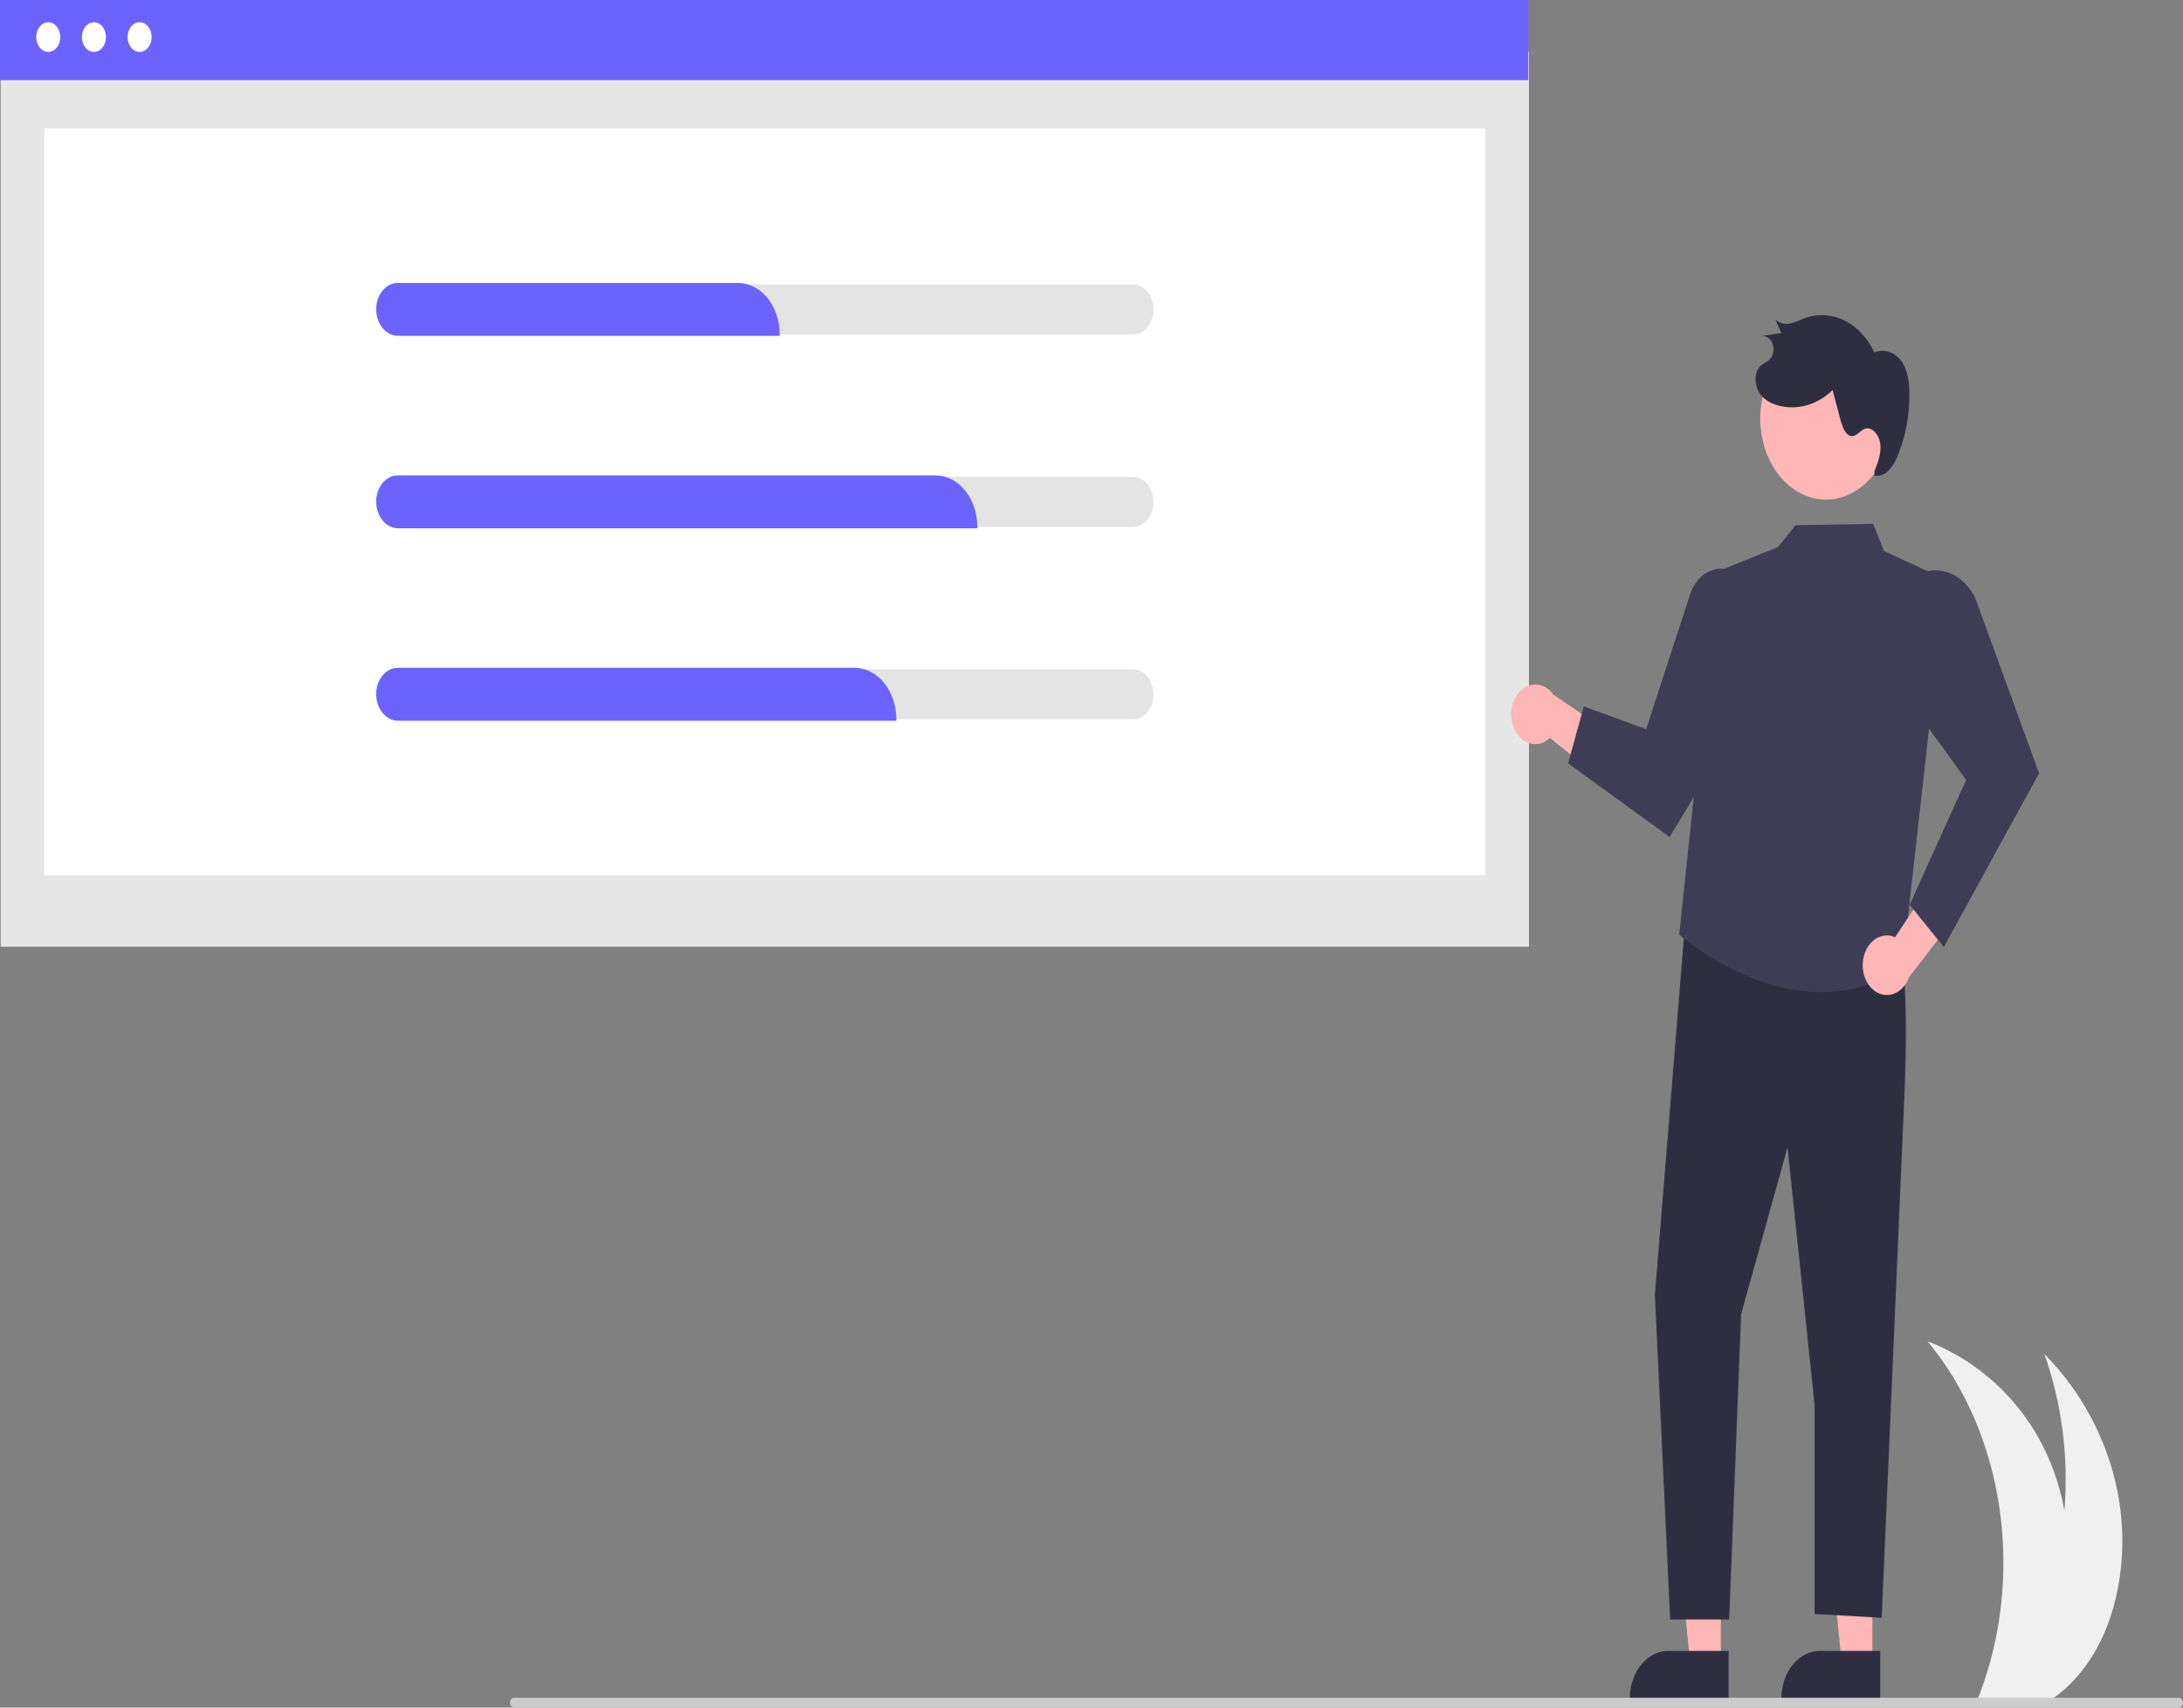 <svg width="225" height="176" viewBox="0 0 225 176" fill="none" xmlns="http://www.w3.org/2000/svg">
<rect x="0" y="0" width="225" height="176" fill="#808080" stroke="none"/>
<g clip-path="url(#clip0)">
<path d="M215.784 170.468C214.781 172.137 213.537 173.564 212.115 174.677C211.812 174.914 211.502 175.137 211.186 175.344H203.751C203.84 175.124 203.927 174.9 204.011 174.677C206.316 168.674 207.038 161.93 206.077 155.394C205.116 148.858 202.52 142.858 198.653 138.237C203.146 139.95 207.3 143.289 210.016 148.025C211.336 150.331 212.275 152.936 212.779 155.69C213.228 150.182 212.514 144.624 210.708 139.557C214.356 143.219 217.197 148.235 218.28 153.881C219.362 159.53 218.577 165.799 215.784 170.468Z" fill="#F0F0F0"/>
<path d="M157.589 5.33H0.067V97.579H157.589V5.33Z" fill="#E6E6E6"/>
<path d="M153.085 13.24H4.571V90.207H153.085V13.24Z" fill="white"/>
<path d="M157.522 0H0V8.259H157.522V0Z" fill="#6C63FF"/>
<path d="M4.973 5.351C5.658 5.351 6.214 4.666 6.214 3.82C6.214 2.975 5.658 2.29 4.973 2.29C4.288 2.29 3.733 2.975 3.733 3.82C3.733 4.666 4.288 5.351 4.973 5.351Z" fill="white"/>
<path d="M9.681 5.351C10.366 5.351 10.921 4.666 10.921 3.82C10.921 2.975 10.366 2.29 9.681 2.29C8.996 2.29 8.44 2.975 8.44 3.82C8.44 4.666 8.996 5.351 9.681 5.351Z" fill="white"/>
<path d="M14.389 5.351C15.074 5.351 15.629 4.666 15.629 3.82C15.629 2.975 15.074 2.29 14.389 2.29C13.704 2.29 13.148 2.975 13.148 3.82C13.148 4.666 13.704 5.351 14.389 5.351Z" fill="white"/>
<path d="M116.8 29.314H40.979C40.426 29.314 39.895 29.585 39.504 30.068C39.113 30.551 38.893 31.205 38.893 31.888C38.893 32.571 39.113 33.225 39.504 33.708C39.895 34.191 40.426 34.462 40.979 34.462H116.8C117.354 34.462 117.884 34.191 118.275 33.708C118.666 33.225 118.886 32.571 118.886 31.888C118.886 31.205 118.666 30.551 118.275 30.068C117.884 29.585 117.354 29.314 116.8 29.314Z" fill="#E4E4E4"/>
<path d="M116.8 49.149H40.979C40.426 49.149 39.895 49.421 39.504 49.903C39.113 50.386 38.893 51.041 38.893 51.724C38.893 52.406 39.113 53.061 39.504 53.544C39.895 54.026 40.426 54.298 40.979 54.298H116.8C117.353 54.297 117.883 54.025 118.274 53.543C118.664 53.06 118.884 52.406 118.884 51.724C118.884 51.041 118.664 50.387 118.274 49.904C117.883 49.422 117.353 49.15 116.8 49.149Z" fill="#E4E4E4"/>
<path d="M116.8 68.985H40.979C40.426 68.985 39.895 69.257 39.504 69.739C39.113 70.222 38.893 70.877 38.893 71.559C38.893 72.242 39.113 72.897 39.504 73.38C39.895 73.862 40.426 74.133 40.979 74.133H116.8C117.354 74.133 117.884 73.862 118.275 73.38C118.666 72.897 118.886 72.242 118.886 71.559C118.886 70.877 118.666 70.222 118.275 69.739C117.884 69.257 117.354 68.985 116.8 68.985Z" fill="#E4E4E4"/>
<path d="M80.362 34.614H41.052C40.482 34.624 39.931 34.367 39.508 33.896C39.086 33.424 38.824 32.773 38.776 32.072C38.754 31.699 38.795 31.325 38.897 30.973C38.999 30.621 39.159 30.298 39.367 30.026C39.574 29.754 39.823 29.537 40.1 29.389C40.378 29.24 40.677 29.163 40.979 29.163H76.068C77.207 29.164 78.298 29.723 79.103 30.717C79.908 31.71 80.361 33.057 80.362 34.462V34.614Z" fill="#6C63FF"/>
<path d="M100.728 54.449H41.052C40.482 54.459 39.931 54.203 39.508 53.731C39.086 53.26 38.824 52.608 38.776 51.908C38.754 51.535 38.795 51.16 38.897 50.808C38.999 50.456 39.159 50.134 39.367 49.862C39.574 49.59 39.823 49.373 40.1 49.224C40.378 49.076 40.677 48.999 40.979 48.998H96.434C97.573 49 98.664 49.559 99.469 50.552C100.274 51.546 100.727 52.893 100.728 54.298V54.449Z" fill="#6C63FF"/>
<path d="M92.386 74.284H41.052C40.482 74.295 39.931 74.038 39.508 73.567C39.086 73.095 38.824 72.443 38.776 71.743C38.754 71.37 38.795 70.996 38.897 70.644C38.999 70.292 39.159 69.969 39.367 69.697C39.574 69.425 39.823 69.208 40.1 69.06C40.378 68.911 40.677 68.834 40.979 68.834H88.091C89.23 68.835 90.321 69.394 91.126 70.388C91.931 71.381 92.384 72.728 92.386 74.133V74.284Z" fill="#6C63FF"/>
<path d="M156.045 75.059C156.213 75.455 156.449 75.8 156.736 76.071C157.024 76.341 157.356 76.531 157.709 76.626C158.062 76.721 158.428 76.72 158.781 76.621C159.134 76.523 159.465 76.331 159.751 76.058L167.111 81.985L167.089 76.348L160.102 71.584C159.699 71.021 159.142 70.661 158.538 70.572C157.933 70.482 157.323 70.669 156.823 71.098C156.323 71.526 155.968 72.166 155.824 72.896C155.681 73.626 155.76 74.396 156.045 75.059L156.045 75.059Z" fill="#FFB6B6"/>
<path d="M192.984 171.425H189.826L188.323 156.392L192.984 156.392L192.984 171.425Z" fill="#FFB6B6"/>
<path d="M193.789 175.203L183.606 175.203V175.044C183.607 173.746 184.024 172.502 184.767 171.585C185.511 170.668 186.519 170.152 187.57 170.152H187.57L193.789 170.153L193.789 175.203Z" fill="#2F2E41"/>
<path d="M177.36 171.425H174.202L172.7 156.392L177.361 156.392L177.36 171.425Z" fill="#FFB6B6"/>
<path d="M178.166 175.203L167.983 175.203V175.044C167.983 173.746 168.401 172.502 169.144 171.585C169.887 170.668 170.895 170.152 171.946 170.152H171.947L178.166 170.153L178.166 175.203Z" fill="#2F2E41"/>
<path d="M173.715 94.714L170.568 133.467L172.142 166.917H178.225L179.455 135.452L184.239 118.246L187.024 144.761V166.349L193.945 166.744L196.241 113.887C196.241 113.887 197.021 99.102 195.465 97.291C193.908 95.479 173.715 94.714 173.715 94.714Z" fill="#2F2E41"/>
<path d="M200.546 59.746L194.186 56.791L193.067 53.99L185.071 54.133L183.26 56.379L177.033 58.896L173.075 96.326C173.075 96.326 185.26 107.075 196.076 99.648L200.546 59.746Z" fill="#3F3D56"/>
<path d="M161.62 78.677L172.085 86.27L180.805 71.875V62.846C180.806 62.011 180.606 61.195 180.231 60.501C179.885 59.859 179.403 59.347 178.838 59.018C178.274 58.689 177.647 58.557 177.026 58.636C176.405 58.715 175.813 59.001 175.314 59.465C174.815 59.928 174.428 60.551 174.195 61.266L169.666 75.152L163.243 72.81L161.62 78.677Z" fill="#3F3D56"/>
<path d="M192.03 98.927C192.094 98.488 192.235 98.071 192.443 97.707C192.651 97.342 192.922 97.038 193.235 96.816C193.549 96.594 193.899 96.46 194.259 96.423C194.619 96.386 194.982 96.447 195.321 96.601L200.899 88.219L202.25 93.603L196.746 100.738C196.498 101.424 196.054 101.974 195.5 102.283C194.945 102.593 194.317 102.641 193.736 102.418C193.155 102.194 192.66 101.716 192.346 101.072C192.031 100.429 191.919 99.666 192.03 98.927L192.03 98.927Z" fill="#FFB6B6"/>
<path d="M200.35 97.608L196.825 93.257L202.647 80.384L194.204 68.705L194.691 63.993C194.803 62.908 195.155 61.883 195.709 61.029C196.19 60.286 196.808 59.696 197.512 59.309C198.215 58.921 198.984 58.747 199.753 58.802C200.522 58.856 201.27 59.137 201.933 59.621C202.596 60.104 203.156 60.777 203.565 61.583L210.167 79.698L210.134 79.758L200.35 97.608Z" fill="#3F3D56"/>
<path d="M194.923 44.265C194.679 46.462 193.738 48.45 192.308 49.791C190.877 51.133 189.073 51.718 187.292 51.419C185.512 51.12 183.9 49.961 182.812 48.197C181.724 46.432 181.248 44.206 181.488 42.008L181.501 41.89C181.782 39.721 182.743 37.776 184.175 36.474C185.607 35.172 187.397 34.617 189.158 34.928C190.919 35.24 192.51 36.394 193.589 38.14C194.667 39.887 195.145 42.087 194.921 44.265L194.923 44.265Z" fill="#FFB6B6"/>
<path d="M193.198 48.575C193.546 47.702 193.903 46.765 193.805 45.8C193.708 44.834 192.941 43.912 192.187 44.199C191.737 44.37 191.397 44.919 190.926 44.947C190.278 44.986 189.907 44.071 189.705 43.31L188.884 40.212C188.095 40.97 187.181 41.505 186.205 41.776C185.23 42.048 184.218 42.051 183.242 41.785C182.48 41.57 181.709 41.15 181.262 40.359C180.815 39.567 180.818 38.338 181.431 37.739C181.732 37.446 182.132 37.334 182.42 37.021C182.598 36.827 182.721 36.567 182.77 36.279C182.819 35.992 182.792 35.693 182.693 35.426C182.594 35.159 182.428 34.939 182.219 34.798C182.011 34.657 181.771 34.602 181.535 34.642L183.603 34.323L182.987 32.948C183.221 33.145 183.486 33.279 183.764 33.342C184.043 33.405 184.329 33.395 184.605 33.314C185.161 33.191 185.685 32.908 186.229 32.719C187.548 32.304 188.941 32.431 190.197 33.081C191.452 33.732 192.501 34.87 193.184 36.324C193.693 36.114 194.241 36.1 194.757 36.284C195.272 36.467 195.73 36.84 196.07 37.352C196.624 38.219 196.774 39.376 196.796 40.48C196.836 42.656 196.451 44.811 195.675 46.765C195.452 47.386 195.132 47.946 194.733 48.414C194.532 48.645 194.293 48.82 194.032 48.926C193.77 49.031 193.494 49.065 193.221 49.024" fill="#2F2E41"/>
<path d="M224.588 176H52.989C52.895 176.003 52.804 175.967 52.729 175.898C52.654 175.83 52.599 175.733 52.573 175.622C52.557 175.547 52.555 175.468 52.568 175.392C52.58 175.315 52.607 175.243 52.645 175.182C52.684 175.12 52.733 175.07 52.79 175.035C52.847 175.001 52.909 174.983 52.972 174.983H224.554C224.652 174.978 224.749 175.015 224.828 175.088C224.908 175.16 224.965 175.263 224.99 175.381C225.004 175.455 225.003 175.532 224.989 175.606C224.975 175.681 224.948 175.75 224.909 175.809C224.871 175.869 224.822 175.917 224.766 175.95C224.71 175.983 224.649 176 224.588 176Z" fill="#CCCCCC"/>
</g>
<defs>
<clipPath id="clip0">
<rect width="225" height="176" fill="white"/>
</clipPath>
</defs>
</svg>
